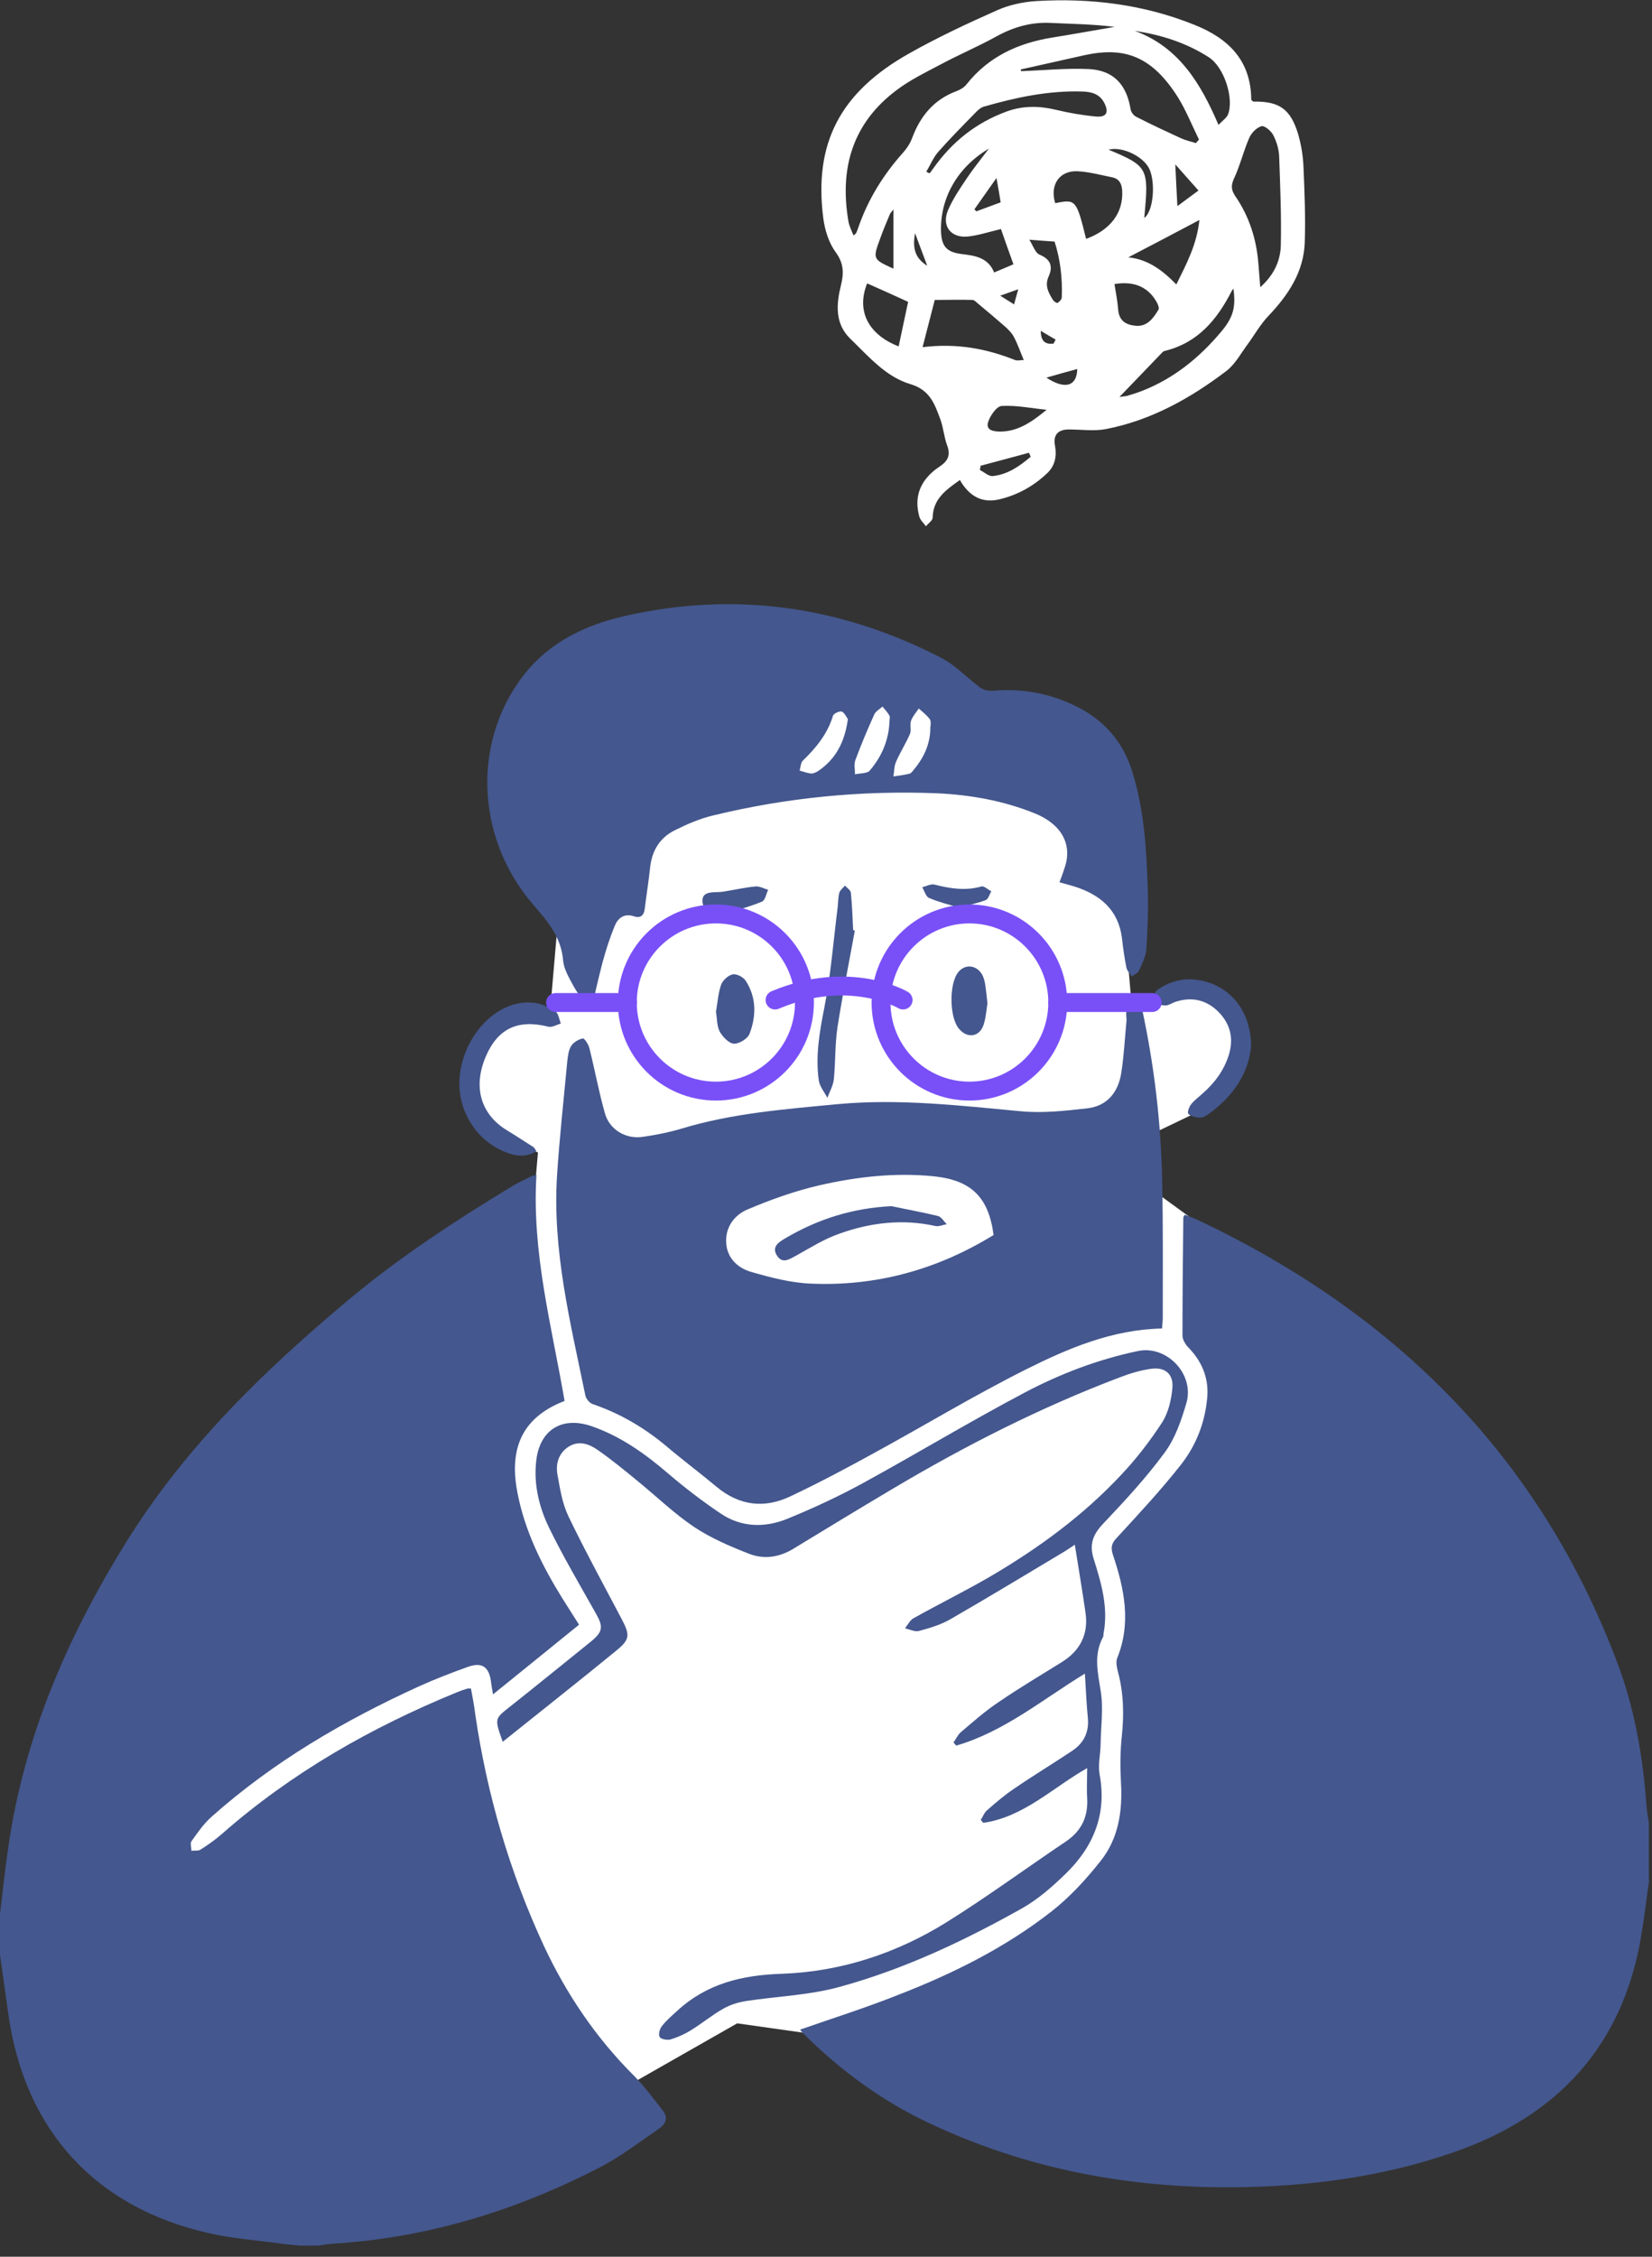 <svg xmlns="http://www.w3.org/2000/svg" width="41" height="56" viewBox="0 0 41 56" fill="none"><rect x="0" y="0" width="41" height="56" fill="#333333" stroke="none"/><g clip-path="url(#clip0_656_70)"><path d="M13.333 25.2L13.821 25.352L13.467 28.636L12.92 28.451L12.036 28.046C11.938 27.757 11.738 27.169 11.725 27.129C11.711 27.088 11.842 26.416 11.91 26.084L12.71 25.352L13.333 25.2Z" fill="white"></path><path d="M27.514 18.257L14.403 16.384L13.008 32.58L10.678 35.159L3.569 47.086L14.88 52.154L18.296 50.208L24.221 51.046L36.328 35.159L28.469 29.43L27.514 18.257Z" fill="white"></path><path d="M29.423 24.592L28.548 24.922L27.974 24.987L28.115 28.366L29.781 27.566L30.599 26.935L30.844 25.731L30.468 24.733L29.423 24.592Z" fill="white"></path><path fill-rule="evenodd" clip-rule="evenodd" d="M40.931 46.645C40.864 47.108 40.811 47.572 40.733 48.035C40.275 50.77 38.66 52.51 36.082 53.406C34.316 54.02 32.483 54.26 30.618 54.276C27.977 54.296 25.44 53.812 23.044 52.676C21.883 52.13 20.862 51.379 19.955 50.478C19.914 50.442 19.883 50.395 19.856 50.364C20.679 50.077 21.502 49.817 22.299 49.499C23.654 48.973 24.951 48.327 26.097 47.431C26.55 47.077 26.951 46.639 27.31 46.186C27.758 45.629 27.862 44.947 27.821 44.238C27.8 43.858 27.8 43.472 27.841 43.092C27.899 42.545 27.888 42.004 27.742 41.472C27.716 41.368 27.691 41.238 27.727 41.144C28.081 40.274 27.904 39.425 27.623 38.587C27.56 38.399 27.586 38.295 27.722 38.154C28.269 37.56 28.821 36.967 29.316 36.336C29.691 35.857 29.909 35.289 29.962 34.675C30.003 34.185 29.826 33.774 29.482 33.425C29.415 33.352 29.347 33.237 29.347 33.144C29.347 32.164 29.357 31.19 29.368 30.211C29.368 30.195 29.383 30.18 29.404 30.143C29.503 30.185 29.607 30.216 29.706 30.263C34.608 32.576 38.207 36.133 40.139 41.259C40.572 42.4 40.775 43.597 40.864 44.811C40.874 44.952 40.9 45.087 40.921 45.223V46.634L40.931 46.645Z" fill="#44578E"></path><path fill-rule="evenodd" clip-rule="evenodd" d="M0 47.494C0.068 46.936 0.125 46.374 0.209 45.816C0.604 43.077 1.683 40.602 3.131 38.269C4.594 35.909 6.553 34.008 8.657 32.248C9.918 31.195 11.288 30.299 12.684 29.451C12.845 29.352 13.017 29.273 13.184 29.19C13.215 29.174 13.251 29.169 13.314 29.154C13.194 31.081 13.694 32.909 14.012 34.763C13.001 35.154 12.621 35.889 12.84 37.029C13.022 37.988 13.449 38.842 13.955 39.66C14.085 39.868 14.215 40.071 14.371 40.316C13.673 40.884 12.975 41.446 12.236 42.045C12.21 41.894 12.194 41.806 12.184 41.717C12.132 41.358 11.96 41.238 11.611 41.363C11.204 41.509 10.798 41.665 10.407 41.842C8.543 42.691 6.782 43.717 5.245 45.087C5.053 45.259 4.902 45.478 4.751 45.691C4.714 45.743 4.751 45.848 4.751 45.926C4.829 45.915 4.923 45.936 4.98 45.895C5.162 45.78 5.339 45.655 5.501 45.514C7.235 43.988 9.215 42.863 11.34 41.993C11.428 41.957 11.517 41.925 11.605 41.9C11.621 41.894 11.642 41.9 11.689 41.9C11.725 42.103 11.767 42.311 11.793 42.525C12.085 44.53 12.647 46.452 13.501 48.291C14.059 49.483 14.788 50.562 15.72 51.494C15.991 51.765 16.22 52.077 16.455 52.38C16.606 52.572 16.496 52.728 16.34 52.833C15.877 53.15 15.423 53.499 14.929 53.76C12.835 54.849 10.621 55.531 8.256 55.677C8.136 55.682 8.017 55.708 7.897 55.724H7.444C7.266 55.703 7.089 55.692 6.912 55.666C6.345 55.588 5.772 55.547 5.214 55.422C2.375 54.791 0.62 52.874 0.209 49.994C0.136 49.473 0.063 48.957 -0.01 48.437V47.478L0 47.494Z" fill="#44578E"></path><path fill-rule="evenodd" clip-rule="evenodd" d="M28.837 32.966C27.597 32.992 26.503 33.461 25.451 33.987C24.175 34.628 22.951 35.368 21.695 36.055C21.013 36.43 20.326 36.795 19.622 37.128C18.971 37.441 18.346 37.363 17.784 36.894C17.372 36.55 16.94 36.227 16.534 35.883C15.987 35.425 15.382 35.071 14.71 34.842C14.632 34.816 14.544 34.711 14.528 34.628C14.158 32.826 13.705 31.029 13.825 29.164C13.887 28.216 13.992 27.273 14.08 26.325C14.096 26.195 14.111 26.054 14.179 25.95C14.236 25.862 14.361 25.789 14.466 25.768C14.502 25.763 14.606 25.914 14.627 26.007C14.762 26.544 14.861 27.091 15.012 27.622C15.122 28.028 15.528 28.273 15.95 28.211C16.273 28.164 16.596 28.101 16.909 28.008C18.18 27.622 19.492 27.523 20.799 27.398C22.32 27.258 23.826 27.435 25.331 27.575C25.878 27.627 26.435 27.565 26.988 27.502C27.477 27.445 27.748 27.107 27.826 26.638C27.894 26.211 27.915 25.778 27.956 25.351C27.967 25.257 27.93 25.153 27.967 25.07C28.003 24.971 28.097 24.893 28.165 24.804C28.227 24.887 28.331 24.96 28.347 25.049C28.644 26.434 28.811 27.831 28.842 29.247C28.868 30.404 28.858 31.56 28.858 32.711C28.858 32.794 28.842 32.873 28.842 32.956L28.837 32.966ZM24.659 30.643C24.534 29.706 24.107 29.289 23.185 29.19C22.221 29.091 21.263 29.2 20.331 29.414C19.721 29.555 19.128 29.768 18.549 30.013C18.221 30.154 17.997 30.456 18.023 30.846C18.049 31.232 18.32 31.471 18.654 31.565C19.128 31.701 19.622 31.831 20.112 31.852C21.742 31.925 23.258 31.508 24.664 30.643H24.659Z" fill="#44578E"></path><path fill-rule="evenodd" clip-rule="evenodd" d="M23.829 11.907C23.475 12.157 23.157 12.381 23.147 12.845C23.147 12.918 23.038 12.986 22.98 13.059C22.923 12.98 22.845 12.913 22.819 12.829C22.663 12.282 22.876 11.871 23.324 11.574C23.543 11.428 23.595 11.277 23.501 11.037C23.428 10.834 23.413 10.61 23.34 10.412C23.199 10.032 23.085 9.678 22.595 9.532C21.98 9.35 21.553 8.839 21.1 8.402C20.715 8.027 20.756 7.542 20.871 7.079C20.949 6.766 20.939 6.527 20.735 6.251C20.569 6.021 20.47 5.704 20.433 5.417C20.194 3.558 20.845 2.292 22.569 1.323C23.272 0.927 24.007 0.583 24.746 0.255C25.048 0.12 25.392 0.047 25.726 0.026C27.075 -0.052 28.387 0.109 29.653 0.62C30.512 0.964 31.049 1.521 31.054 2.479C31.08 2.5 31.096 2.521 31.111 2.521C31.747 2.511 32.028 2.703 32.216 3.323C32.294 3.589 32.341 3.875 32.351 4.157C32.377 4.777 32.403 5.396 32.382 6.016C32.356 6.751 31.971 7.324 31.476 7.844C31.278 8.053 31.137 8.308 30.965 8.542C30.799 8.766 30.658 9.032 30.445 9.199C29.549 9.881 28.575 10.428 27.45 10.647C27.153 10.704 26.835 10.657 26.528 10.657C26.252 10.657 26.132 10.798 26.184 11.063C26.231 11.319 26.184 11.558 25.991 11.741C25.658 12.058 25.267 12.277 24.819 12.387C24.366 12.501 24.053 12.303 23.829 11.923V11.907ZM21.183 5.844C21.215 5.813 21.235 5.803 21.246 5.787C21.267 5.745 21.282 5.704 21.298 5.657C21.538 4.954 21.923 4.334 22.418 3.782C22.512 3.677 22.59 3.552 22.637 3.427C22.84 2.881 23.178 2.469 23.741 2.261C23.835 2.224 23.934 2.167 23.991 2.089C24.538 1.401 25.272 1.068 26.116 0.932C26.632 0.849 27.148 0.755 27.663 0.667C27.127 0.599 26.595 0.594 26.059 0.568C25.574 0.547 25.137 0.677 24.715 0.912C24.272 1.156 23.803 1.354 23.355 1.594C22.98 1.792 22.595 1.979 22.262 2.229C21.157 3.052 20.829 4.178 21.058 5.501C21.079 5.615 21.137 5.725 21.183 5.844ZM31.273 7.131C31.57 6.87 31.778 6.527 31.788 6.084C31.804 5.355 31.773 4.62 31.747 3.891C31.742 3.709 31.684 3.516 31.601 3.355C31.549 3.25 31.382 3.11 31.309 3.131C31.184 3.167 31.054 3.302 31.002 3.427C30.861 3.75 30.778 4.105 30.627 4.428C30.549 4.599 30.554 4.709 30.653 4.86C31.002 5.365 31.184 5.933 31.231 6.542C31.247 6.735 31.262 6.923 31.278 7.131H31.273ZM25.33 1.724C25.33 1.724 25.34 1.75 25.345 1.766C25.908 1.745 26.465 1.688 27.023 1.714C27.637 1.745 27.96 2.099 28.059 2.709C28.069 2.782 28.137 2.87 28.205 2.901C28.57 3.089 28.945 3.261 29.314 3.433C29.429 3.485 29.559 3.511 29.679 3.552C29.705 3.521 29.731 3.495 29.757 3.464C29.585 3.115 29.439 2.745 29.236 2.417C28.59 1.396 27.913 1.151 26.913 1.37C26.387 1.49 25.861 1.604 25.33 1.724ZM23.199 7.443C23.111 7.782 23.012 8.173 22.897 8.615C23.751 8.511 24.481 8.652 25.189 8.933C25.257 8.959 25.34 8.933 25.408 8.933C25.319 8.725 25.257 8.537 25.168 8.371C25.116 8.266 25.027 8.178 24.934 8.095C24.72 7.907 24.501 7.725 24.283 7.542C24.236 7.506 24.184 7.443 24.137 7.443C23.84 7.433 23.543 7.443 23.199 7.443ZM26.955 5.928C27.569 5.704 27.882 5.271 27.851 4.73C27.84 4.558 27.778 4.438 27.606 4.401C27.325 4.344 27.038 4.266 26.752 4.25C26.293 4.224 26.048 4.589 26.189 5.042C26.7 4.938 26.715 4.954 26.955 5.928ZM22.991 4.261C22.991 4.261 23.038 4.287 23.059 4.297C23.069 4.297 23.079 4.297 23.085 4.287C23.111 4.25 23.137 4.209 23.168 4.172C23.631 3.516 24.23 3.042 24.986 2.766C25.387 2.62 25.788 2.625 26.205 2.724C26.528 2.802 26.861 2.86 27.194 2.891C27.465 2.917 27.528 2.787 27.403 2.547C27.283 2.323 27.075 2.276 26.856 2.271C26.022 2.245 25.215 2.417 24.418 2.646C24.329 2.672 24.246 2.756 24.178 2.828C23.876 3.136 23.574 3.443 23.288 3.766C23.163 3.907 23.09 4.094 22.991 4.256V4.261ZM27.788 9.85C27.882 9.834 27.929 9.834 27.971 9.824C28.096 9.787 28.226 9.746 28.346 9.699C29.132 9.392 29.767 8.876 30.309 8.23C30.596 7.886 30.679 7.636 30.611 7.162C30.59 7.188 30.575 7.209 30.564 7.23C30.205 7.933 29.731 8.501 28.924 8.704C28.898 8.709 28.866 8.72 28.851 8.74C28.507 9.095 28.168 9.454 27.788 9.845V9.85ZM24.845 5.683C24.538 5.756 24.277 5.844 24.012 5.87C23.595 5.907 23.366 5.605 23.527 5.219C23.647 4.938 23.824 4.678 23.996 4.422C24.152 4.188 24.335 3.964 24.543 3.688C23.756 4.151 23.324 4.933 23.355 5.756C23.371 6.115 23.496 6.256 23.861 6.303C24.194 6.344 24.522 6.386 24.673 6.761C24.85 6.688 24.991 6.626 25.152 6.558C25.043 6.251 24.939 5.969 24.845 5.693V5.683ZM28.163 0.766C29.257 1.167 29.799 2.068 30.241 3.099C30.346 2.99 30.439 2.927 30.476 2.844C30.632 2.443 30.382 1.667 30.002 1.422C29.445 1.063 28.825 0.865 28.163 0.766ZM28.007 6.386C28.497 6.438 28.846 6.704 29.195 7.058C29.45 6.542 29.705 6.063 29.767 5.459C29.148 5.787 28.575 6.089 28.002 6.386H28.007ZM21.522 7.032C21.246 7.709 21.548 8.303 22.303 8.595C22.381 8.225 22.46 7.855 22.538 7.49C22.199 7.334 21.861 7.183 21.522 7.032ZM27.658 7.042C27.694 7.266 27.736 7.48 27.752 7.693C27.778 7.97 27.955 8.063 28.189 8.084C28.481 8.11 28.632 7.881 28.752 7.683C28.793 7.615 28.663 7.402 28.564 7.298C28.319 7.037 27.997 6.995 27.658 7.048V7.042ZM25.97 10.168C25.601 10.131 25.225 10.053 24.861 10.074C24.736 10.079 24.569 10.319 24.522 10.48C24.46 10.688 24.684 10.709 24.824 10.709C25.277 10.709 25.627 10.454 25.976 10.168H25.97ZM25.543 5.943C25.637 6.089 25.689 6.271 25.798 6.318C26.075 6.433 26.137 6.61 26.028 6.855C25.923 7.084 26.017 7.256 26.127 7.433C26.147 7.475 26.226 7.527 26.246 7.516C26.293 7.49 26.351 7.428 26.351 7.381C26.371 6.902 26.314 6.433 26.173 5.995C25.965 5.98 25.793 5.969 25.543 5.948V5.943ZM22.173 6.667V5.198C22.126 5.261 22.095 5.287 22.084 5.318C22.001 5.516 21.918 5.714 21.845 5.917C21.657 6.428 21.663 6.433 22.163 6.662C22.178 6.667 22.199 6.667 22.178 6.662L22.173 6.667ZM24.335 11.558C24.335 11.595 24.324 11.631 24.319 11.662C24.423 11.715 24.533 11.819 24.632 11.814C25.007 11.777 25.304 11.569 25.58 11.334C25.564 11.303 25.554 11.267 25.538 11.235C25.137 11.345 24.736 11.449 24.335 11.558ZM28.398 5.407C28.622 5.256 28.684 4.547 28.528 4.198C28.382 3.881 27.851 3.625 27.512 3.714C28.497 4.125 28.517 4.172 28.398 5.407ZM29.741 4.724C29.544 4.5 29.382 4.318 29.169 4.079C29.189 4.469 29.2 4.761 29.221 5.115C29.408 4.974 29.554 4.87 29.741 4.73V4.724ZM24.184 5.193C24.184 5.193 24.215 5.23 24.23 5.245C24.434 5.167 24.642 5.094 24.835 5.021C24.803 4.823 24.772 4.646 24.731 4.417C24.533 4.698 24.361 4.943 24.184 5.193ZM25.97 9.371C26.429 9.673 26.726 9.589 26.736 9.157C26.486 9.225 26.257 9.287 25.97 9.371ZM22.71 5.787C22.637 6.178 22.725 6.417 23.012 6.594C22.918 6.339 22.798 6.027 22.71 5.787ZM24.819 7.334C24.965 7.428 25.053 7.48 25.168 7.553C25.205 7.417 25.231 7.318 25.272 7.178C25.116 7.235 25.001 7.272 24.819 7.339V7.334ZM26.147 8.527C26.163 8.496 26.184 8.459 26.2 8.428C26.075 8.355 25.949 8.282 25.83 8.209C25.83 8.49 25.965 8.548 26.147 8.527Z" fill="white"></path><path fill-rule="evenodd" clip-rule="evenodd" d="M14.657 25.101C14.49 24.851 14.345 24.669 14.235 24.471C14.126 24.268 13.99 24.044 13.975 23.825C13.923 23.242 13.584 22.856 13.225 22.439C11.803 20.788 11.719 18.403 12.99 16.762C13.626 15.939 14.517 15.512 15.496 15.288C18.235 14.663 20.861 15.038 23.351 16.319C23.71 16.502 23.996 16.819 24.33 17.064C24.408 17.121 24.533 17.147 24.632 17.142C25.33 17.075 25.997 17.194 26.637 17.491C27.377 17.835 27.877 18.392 28.111 19.179C28.398 20.116 28.455 21.085 28.486 22.054C28.502 22.549 28.486 23.049 28.45 23.549C28.439 23.731 28.346 23.914 28.268 24.085C28.242 24.148 28.148 24.184 28.091 24.231C28.044 24.158 27.971 24.091 27.955 24.007C27.908 23.768 27.872 23.528 27.846 23.283C27.757 22.575 27.304 22.2 26.663 21.997C26.544 21.96 26.413 21.929 26.294 21.893C26.34 21.773 26.387 21.648 26.424 21.528C26.622 20.95 26.34 20.45 25.684 20.184C24.898 19.866 24.075 19.721 23.236 19.684C21.366 19.611 19.512 19.794 17.694 20.236C17.366 20.314 17.053 20.45 16.751 20.601C16.381 20.783 16.183 21.101 16.136 21.518C16.1 21.861 16.043 22.205 16.001 22.554C15.98 22.716 15.897 22.794 15.73 22.736C15.491 22.658 15.334 22.783 15.256 22.976C15.136 23.268 15.037 23.575 14.954 23.882C14.85 24.278 14.761 24.679 14.662 25.112L14.657 25.101ZM23.095 18.028C23.095 17.986 23.111 17.898 23.075 17.845C23.002 17.746 22.897 17.668 22.804 17.58C22.736 17.679 22.653 17.773 22.611 17.882C22.575 17.981 22.621 18.116 22.585 18.21C22.481 18.45 22.34 18.668 22.236 18.908C22.189 19.017 22.194 19.148 22.173 19.267C22.304 19.247 22.439 19.231 22.569 19.2C22.601 19.195 22.632 19.158 22.653 19.132C22.913 18.825 23.095 18.481 23.09 18.028H23.095ZM21.043 17.845C21.007 17.799 20.965 17.689 20.892 17.658C20.84 17.637 20.689 17.705 20.673 17.762C20.538 18.21 20.256 18.554 19.928 18.872C19.871 18.924 19.871 19.038 19.845 19.122C19.939 19.148 20.033 19.184 20.131 19.195C20.189 19.195 20.262 19.163 20.314 19.127C20.746 18.83 20.965 18.413 21.043 17.845ZM22.074 17.924C22.074 17.866 22.095 17.799 22.074 17.757C22.027 17.674 21.96 17.606 21.902 17.533C21.835 17.595 21.736 17.647 21.699 17.726C21.533 18.095 21.371 18.476 21.231 18.856C21.189 18.96 21.22 19.096 21.22 19.215C21.345 19.184 21.517 19.2 21.585 19.122C21.877 18.783 22.054 18.377 22.074 17.924Z" fill="#44578E"></path><path fill-rule="evenodd" clip-rule="evenodd" d="M12.47 43.202C12.272 42.644 12.277 42.65 12.647 42.358C13.325 41.821 13.996 41.274 14.668 40.733C14.965 40.488 14.976 40.368 14.788 40.035C14.392 39.332 13.981 38.634 13.627 37.91C13.377 37.394 13.241 36.831 13.309 36.243C13.397 35.477 13.95 35.139 14.679 35.389C15.403 35.639 16.007 36.071 16.585 36.566C16.997 36.92 17.434 37.253 17.882 37.555C18.398 37.904 18.976 37.915 19.533 37.691C20.184 37.425 20.825 37.128 21.44 36.79C22.773 36.06 24.081 35.269 25.424 34.56C26.31 34.092 27.248 33.732 28.248 33.524C28.956 33.378 29.649 34.097 29.446 34.81C29.321 35.237 29.17 35.685 28.909 36.04C28.451 36.665 27.919 37.238 27.383 37.805C27.128 38.071 27.029 38.316 27.143 38.681C27.331 39.279 27.513 39.889 27.388 40.535C27.383 40.561 27.388 40.597 27.378 40.618C27.133 41.066 27.248 41.509 27.32 41.978C27.388 42.405 27.32 42.853 27.315 43.295C27.31 43.54 27.248 43.79 27.289 44.025C27.477 45.014 27.138 45.827 26.445 46.499C26.117 46.817 25.763 47.129 25.367 47.353C23.93 48.16 22.44 48.864 20.846 49.301C20.096 49.51 19.294 49.536 18.512 49.655C18.314 49.687 18.117 49.749 17.945 49.848C17.669 50.004 17.419 50.213 17.148 50.379C16.991 50.478 16.814 50.556 16.637 50.609C16.559 50.629 16.403 50.603 16.372 50.546C16.335 50.484 16.372 50.343 16.429 50.275C16.538 50.135 16.674 50.02 16.804 49.9C17.538 49.223 18.413 49.01 19.408 48.978C20.867 48.926 22.247 48.473 23.487 47.702C24.497 47.072 25.461 46.363 26.451 45.697C26.841 45.436 27.008 45.082 26.982 44.618C26.966 44.379 26.982 44.139 26.982 43.874C26.122 44.363 25.409 45.087 24.404 45.233C24.383 45.207 24.362 45.186 24.341 45.16C24.393 45.082 24.424 44.983 24.497 44.921C24.711 44.733 24.924 44.551 25.154 44.395C25.633 44.066 26.133 43.764 26.617 43.441C26.904 43.249 27.034 42.972 26.998 42.618C26.961 42.264 26.951 41.91 26.925 41.53C25.867 42.176 24.919 42.972 23.732 43.316C23.711 43.29 23.685 43.264 23.664 43.238C23.727 43.155 23.768 43.051 23.841 42.988C24.148 42.728 24.451 42.457 24.789 42.233C25.299 41.884 25.836 41.566 26.362 41.238C26.815 40.952 27.018 40.545 26.94 40.014C26.862 39.467 26.768 38.92 26.675 38.331C26.565 38.404 26.497 38.451 26.43 38.493C25.487 39.056 24.544 39.629 23.596 40.175C23.357 40.316 23.075 40.399 22.805 40.472C22.706 40.498 22.575 40.431 22.461 40.405C22.528 40.321 22.586 40.201 22.674 40.155C23.315 39.795 23.977 39.472 24.607 39.102C25.784 38.41 26.888 37.602 27.826 36.597C28.206 36.196 28.545 35.753 28.847 35.289C28.998 35.05 29.071 34.732 29.097 34.441C29.128 34.092 28.909 33.914 28.56 33.967C28.305 34.003 28.044 34.081 27.8 34.175C25.831 34.92 23.966 35.868 22.159 36.941C21.325 37.436 20.497 37.941 19.674 38.441C19.325 38.649 18.95 38.696 18.591 38.556C18.122 38.373 17.648 38.17 17.231 37.894C16.726 37.555 16.283 37.123 15.809 36.738C15.491 36.477 15.168 36.212 14.83 35.977C14.621 35.831 14.366 35.737 14.111 35.899C13.861 36.06 13.788 36.326 13.835 36.592C13.898 36.941 13.955 37.305 14.106 37.623C14.523 38.488 14.981 39.326 15.429 40.175C15.632 40.566 15.642 40.675 15.304 40.952C14.382 41.707 13.444 42.446 12.476 43.222L12.47 43.202Z" fill="#44578E"></path><path fill-rule="evenodd" clip-rule="evenodd" d="M13.309 28.57C13.054 28.726 12.799 28.69 12.549 28.591C11.825 28.31 11.361 27.57 11.403 26.789C11.45 25.929 12.038 25.122 12.762 24.924C13.127 24.825 13.476 24.877 13.783 25.096C13.861 25.148 13.877 25.294 13.919 25.398C13.815 25.429 13.695 25.502 13.606 25.476C12.861 25.289 12.361 25.518 12.064 26.2C11.731 26.961 11.924 27.643 12.575 28.044C12.799 28.179 13.018 28.325 13.242 28.466C13.268 28.487 13.283 28.523 13.315 28.57H13.309Z" fill="#44578E"></path><path fill-rule="evenodd" clip-rule="evenodd" d="M31.05 25.966C30.992 26.627 30.602 27.221 29.966 27.664C29.909 27.706 29.826 27.742 29.758 27.732C29.664 27.727 29.549 27.7 29.492 27.638C29.461 27.607 29.513 27.461 29.565 27.398C29.638 27.305 29.742 27.232 29.831 27.148C30.143 26.877 30.383 26.56 30.503 26.159C30.622 25.752 30.529 25.393 30.227 25.096C29.935 24.81 29.576 24.731 29.185 24.856C29.096 24.883 29.008 24.95 28.924 24.95C28.815 24.95 28.711 24.903 28.602 24.877C28.638 24.773 28.643 24.622 28.716 24.57C29.107 24.289 29.544 24.231 30.003 24.382C30.628 24.591 31.05 25.174 31.05 25.961V25.966Z" fill="#44578E"></path><path fill-rule="evenodd" clip-rule="evenodd" d="M21.216 23.09C21.07 23.893 20.909 24.69 20.784 25.497C20.721 25.919 20.737 26.351 20.695 26.778C20.679 26.935 20.591 27.091 20.533 27.242C20.46 27.096 20.341 26.961 20.32 26.804C20.236 26.195 20.341 25.601 20.46 24.997C20.622 24.179 20.684 23.346 20.789 22.517C20.804 22.398 20.799 22.273 20.83 22.153C20.851 22.085 20.924 22.033 20.971 21.976C21.023 22.033 21.112 22.09 21.117 22.153C21.148 22.46 21.159 22.768 21.174 23.08C21.19 23.08 21.205 23.09 21.221 23.096L21.216 23.09Z" fill="#44578E"></path><path fill-rule="evenodd" clip-rule="evenodd" d="M17.772 25.091C17.808 24.877 17.824 24.648 17.897 24.434C17.939 24.325 18.074 24.2 18.183 24.179C18.282 24.158 18.449 24.247 18.506 24.335C18.777 24.752 18.772 25.216 18.6 25.659C18.553 25.778 18.335 25.909 18.21 25.898C18.085 25.888 17.933 25.726 17.861 25.596C17.788 25.455 17.798 25.268 17.767 25.091H17.772Z" fill="#44578E"></path><path fill-rule="evenodd" clip-rule="evenodd" d="M24.507 24.898C24.481 25.054 24.471 25.247 24.413 25.424C24.315 25.731 24.012 25.778 23.804 25.533C23.559 25.252 23.549 24.403 23.788 24.117C23.971 23.898 24.278 23.955 24.398 24.231C24.419 24.283 24.434 24.335 24.445 24.393C24.471 24.549 24.486 24.71 24.507 24.898Z" fill="#44578E"></path><path fill-rule="evenodd" clip-rule="evenodd" d="M18.022 22.674C17.772 22.611 17.449 22.663 17.434 22.367C17.418 22.085 17.746 22.158 17.944 22.127C18.21 22.085 18.476 22.023 18.746 21.997C18.845 21.986 18.96 22.049 19.064 22.08C19.017 22.179 18.991 22.34 18.913 22.372C18.627 22.492 18.319 22.575 18.022 22.669V22.674Z" fill="#44578E"></path><path fill-rule="evenodd" clip-rule="evenodd" d="M23.805 22.523C23.55 22.445 23.3 22.387 23.06 22.283C22.977 22.252 22.945 22.106 22.888 22.017C22.987 21.991 23.102 21.929 23.19 21.95C23.581 22.049 23.961 22.111 24.357 21.997C24.419 21.976 24.518 22.075 24.602 22.116C24.56 22.189 24.529 22.309 24.466 22.335C24.258 22.413 24.039 22.46 23.805 22.523Z" fill="#44578E"></path><path fill-rule="evenodd" clip-rule="evenodd" d="M22.127 29.93C22.512 30.013 22.898 30.081 23.278 30.174C23.361 30.195 23.424 30.305 23.497 30.378C23.403 30.393 23.304 30.44 23.221 30.424C22.403 30.242 21.606 30.336 20.835 30.612C20.46 30.742 20.111 30.961 19.757 31.159C19.59 31.247 19.423 31.367 19.288 31.164C19.142 30.945 19.319 30.826 19.491 30.727C20.304 30.247 21.168 29.977 22.127 29.93Z" fill="#44578E"></path><path fill-rule="evenodd" clip-rule="evenodd" d="M26.252 24.877C26.252 23.663 25.268 22.679 24.059 22.679C22.851 22.679 21.866 23.663 21.866 24.877C21.866 26.091 22.851 27.075 24.059 27.075C25.268 27.075 26.252 26.091 26.252 24.877Z" stroke="#7950F7" stroke-width="0.469" stroke-miterlimit="10"></path><path fill-rule="evenodd" clip-rule="evenodd" d="M19.965 24.877C19.965 23.663 18.981 22.679 17.767 22.679C16.554 22.679 15.569 23.663 15.569 24.877C15.569 26.091 16.554 27.075 17.767 27.075C18.981 27.075 19.965 26.091 19.965 24.877Z" stroke="#7950F7" stroke-width="0.469" stroke-miterlimit="10"></path><path d="M22.413 24.815C22.413 24.815 21.09 24.033 19.236 24.815" stroke="#7950F7" stroke-width="0.469" stroke-linecap="round" stroke-linejoin="round"></path><path d="M26.252 24.877H28.596" stroke="#7950F7" stroke-width="0.469" stroke-linecap="round" stroke-linejoin="round"></path><path d="M15.574 24.877H13.788" stroke="#7950F7" stroke-width="0.469" stroke-linecap="round" stroke-linejoin="round"></path></g><defs><clipPath id="clip0_656_70"><rect width="40.931" height="55.734" fill="white"></rect></clipPath></defs></svg>